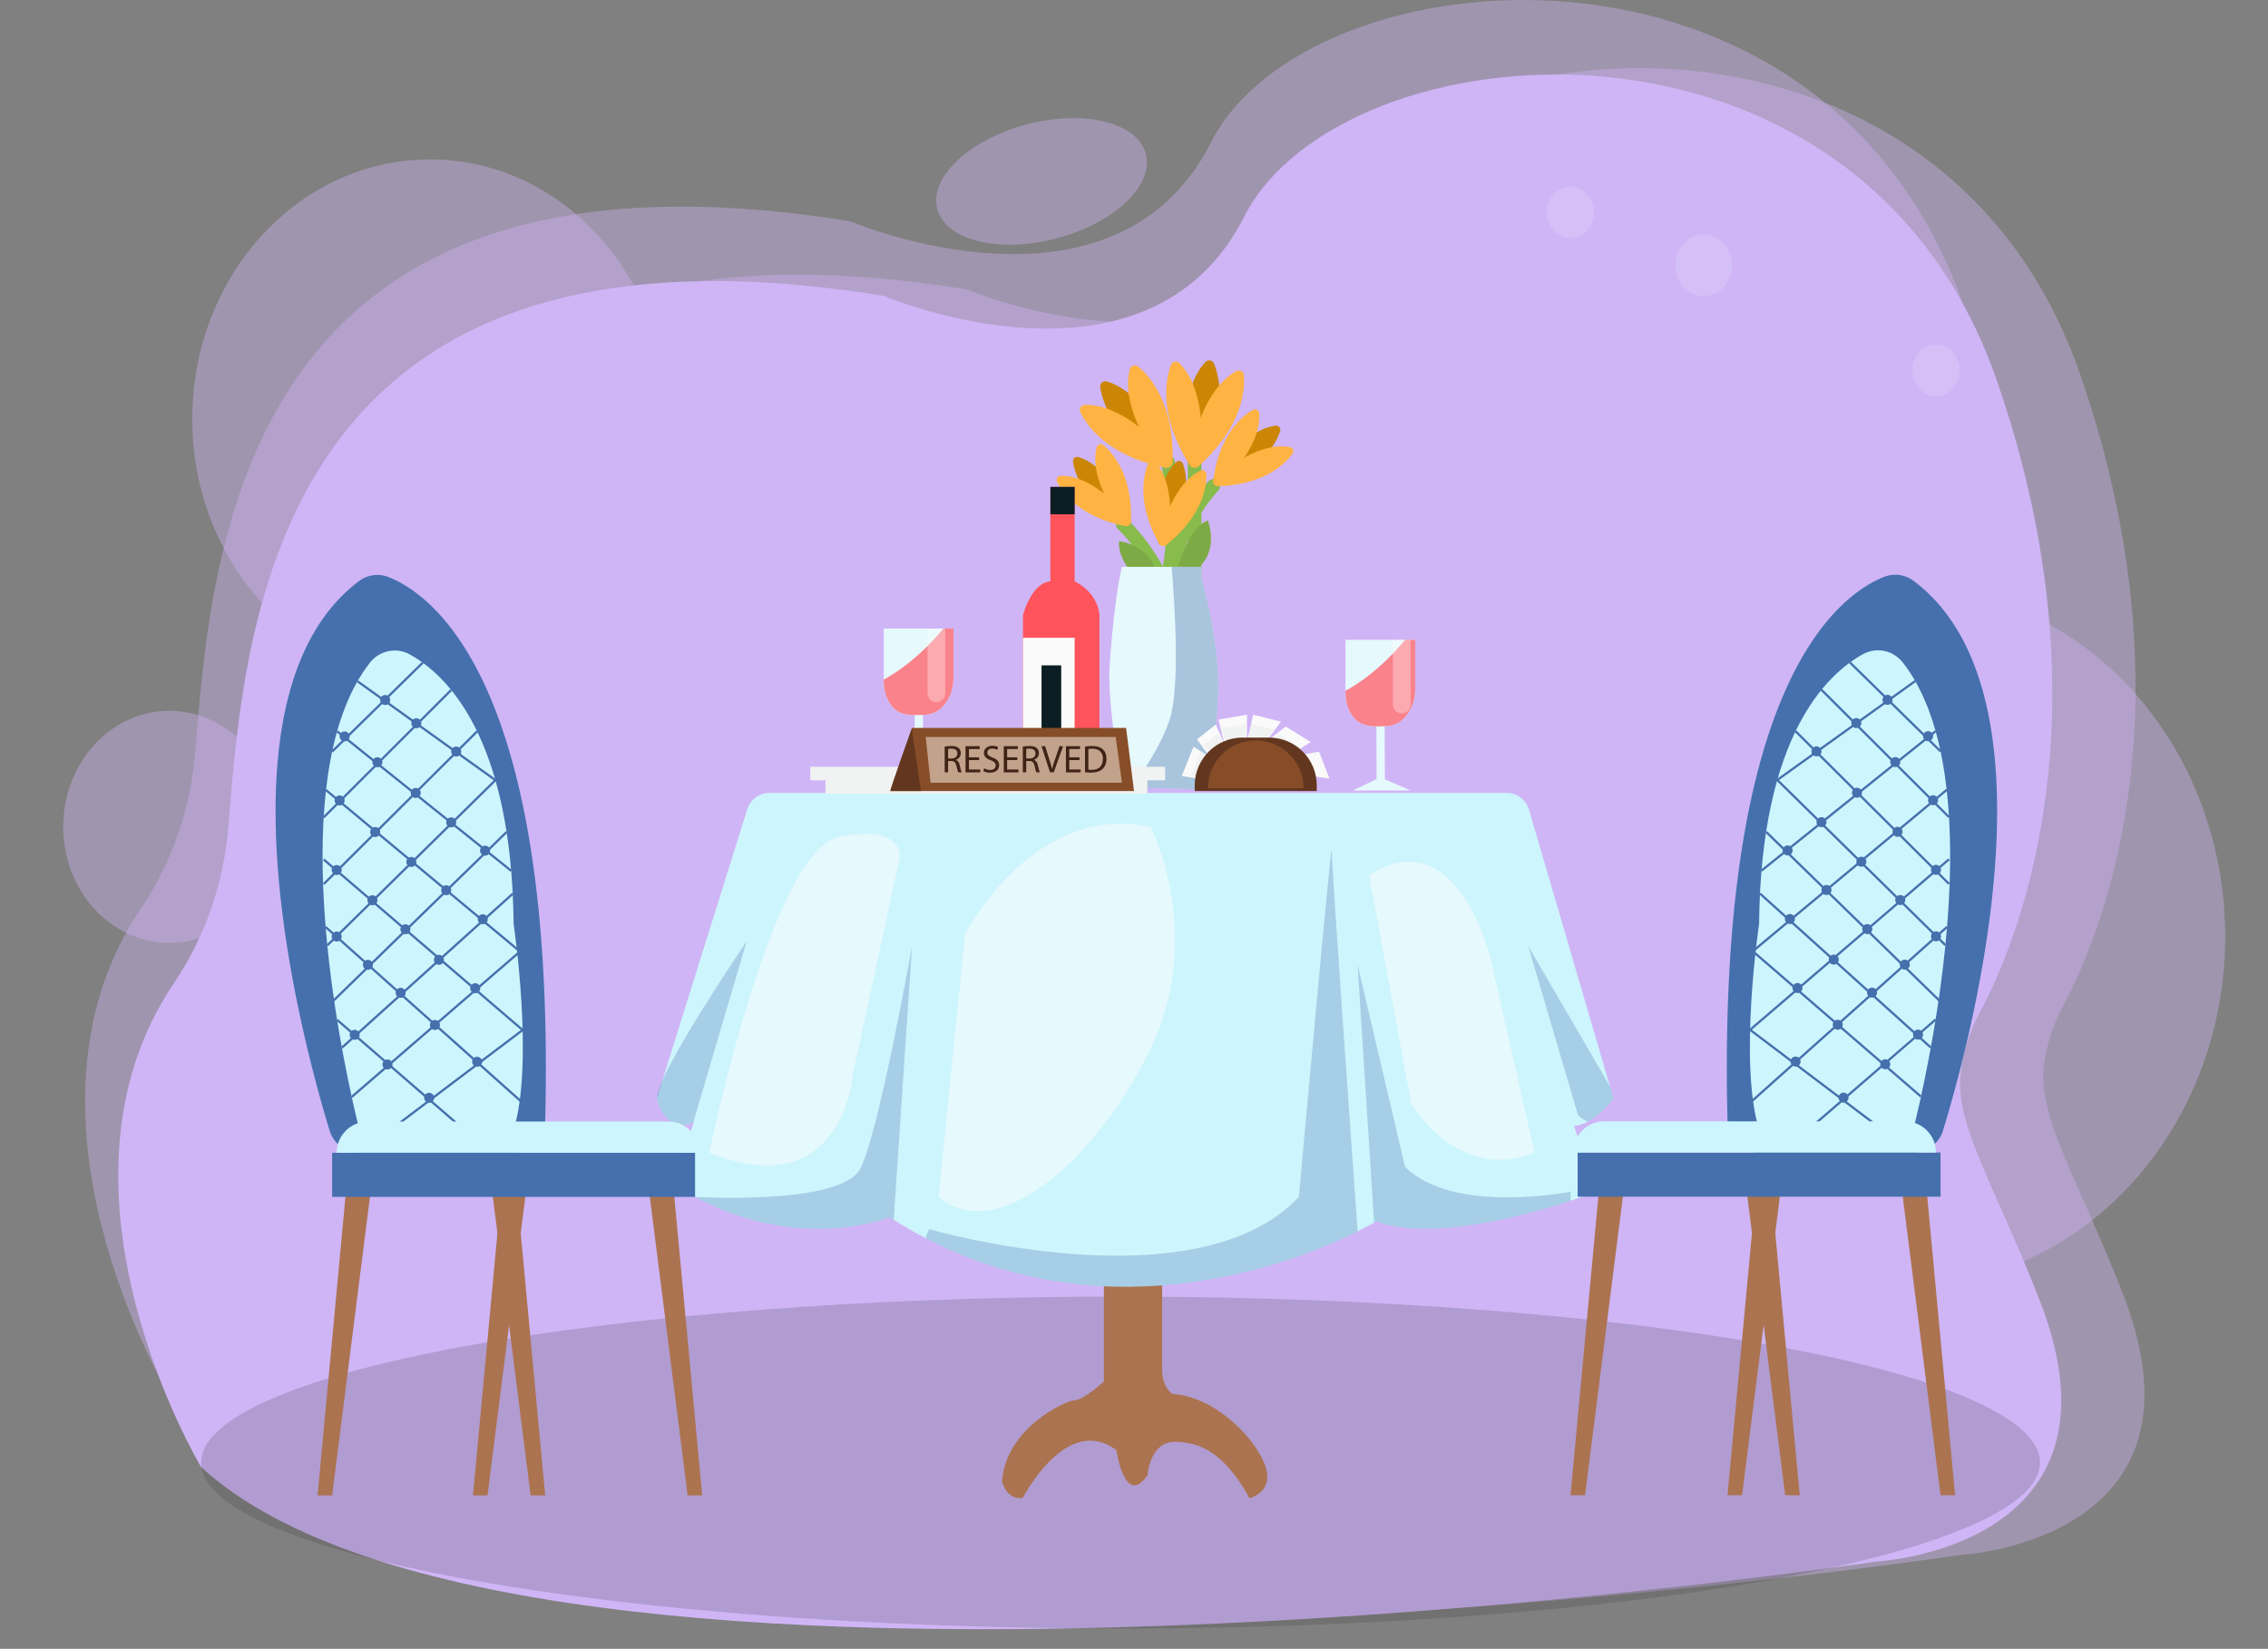 <svg version="1.1" id="Layer_1" xmlns="http://www.w3.org/2000/svg" x="0" y="0" viewBox="0 0 1000 727.11" style="enable-background:new 0 0 1000 727.11" xml:space="preserve"><rect x="0" y="0" width="1000" height="727.11" fill="#808080" stroke="none"/><style>.st0{opacity:.4;fill:#cfb5f6}.st3{fill:#87bb4c}.st4{fill:#cb8604}.st5{fill:#ffb343}.st6{fill:#7daa44}.st7{fill:#e6f9fc}.st9{fill:#ab7350}.st10{fill:#cdf5fd}.st11,.st12{fill:#4570ad}.st12{opacity:.29}.st13{fill:#f9828b}.st14{opacity:.32;fill:#fff}.st16{fill:#0c1d23}.st17{fill:#fafafa}.st18{fill:#f1f2f2}.st19{fill:#874d28}.st21{fill:#3f2316}.st22{fill:#63371f}.st23{opacity:.13;fill:#fff}</style><ellipse class="st0" cx="189.56" cy="184.8" rx="104.79" ry="114.5"/><ellipse class="st0" cx="840.07" cy="413.01" rx="141.06" ry="154.13"/><path d="M88.67 646.97s-73.5-122.41-11.99-213.4c13.8-20.42 21.98-44.14 23.97-68.71 7.48-92.34 20.85-277.89 289.02-234.38 0 0 116.13 49.53 158.88-34.85 42.74-84.38 270.91-104.49 332.01 72.49 51.56 149.34 7.46 250.37-7.57 278.28-4.66 8.65-7.69 18.1-8.62 27.88-2.13 22.29 16.34 51.1 35.11 99.52 42.19 108.84-71.86 114.79-71.86 114.79s-595.87 89.65-738.95-41.62z" style="fill:#cfb5f6"/><path class="st0" d="M74.07 614.12S.57 491.71 62.08 400.72c13.8-20.42 21.98-44.14 23.97-68.71 7.48-92.34 20.85-277.89 289.02-234.38 0 0 116.13 49.53 158.88-34.85s270.91-104.49 332.01 72.49c51.56 149.34 7.46 250.37-7.57 278.28-4.66 8.65-7.69 18.1-8.62 27.88-2.13 22.29 16.34 51.1 35.11 99.52 42.19 108.84-71.86 114.79-71.86 114.79s-595.87 89.65-738.95-41.62z"/><path class="st0" d="M125.36 644.14s-73.5-122.41-11.99-213.4c13.8-20.42 21.98-44.14 23.97-68.71 7.48-92.34 20.85-277.89 289.02-234.38 0 0 116.13 49.53 158.88-34.85s270.91-104.5 332.01 72.48c51.56 149.34 7.46 250.37-7.57 278.28-4.66 8.65-7.69 18.1-8.62 27.88-2.13 22.29 16.34 51.1 35.11 99.52 42.19 108.84-71.86 114.79-71.86 114.79s-595.87 89.66-738.95-41.61z"/><ellipse cx="494.07" cy="644.97" rx="405.4" ry="73.18" style="opacity:.19;fill:#333"/><path class="st3" d="M518.25 280.67a3 3 0 0 1-2.99-2.78c-1.8-25.05-22.08-44.33-22.29-44.52-1.21-1.13-1.27-3.03-.14-4.24s3.03-1.27 4.24-.14c.91.85 22.2 21.03 24.17 48.47a3.001 3.001 0 0 1-2.78 3.21c-.07-.01-.14 0-.21 0zM526.74 284.32c-1.66 0-3-1.34-3-3v-78.23c0-1.66 1.34-3 3-3s3 1.34 3 3v78.23c0 1.66-1.34 3-3 3z"/><path class="st3" d="M518.03 255.73H518a2.99 2.99 0 0 1-2.97-3.03c.19-22.2 17.07-39.73 17.79-40.46 1.16-1.18 3.06-1.21 4.24-.05 1.18 1.16 1.21 3.06.05 4.24-.25.26-15.91 16.63-16.08 36.32a3.005 3.005 0 0 1-3 2.98z"/><path class="st3" d="M513.69 261.89c-.28 0-.57-.04-.85-.12a3.003 3.003 0 0 1-2.03-3.73c6.98-23.7 1.32-53.39 1.26-53.69a3 3 0 0 1 5.89-1.15c.25 1.27 6.01 31.4-1.39 56.54a3 3 0 0 1-2.88 2.15z"/><path class="st4" d="M510.55 238.68c-.8-8.7-1.06-26.13 8.04-34.89.96-.93 2.57-.57 3 .69 1.73 5.06 4.09 17.9-7.35 35.14-1.05 1.59-3.51.95-3.69-.94z"/><path class="st5" d="M510.99 238.35c1.89-8.53 6.95-25.21 18.28-30.78 1.2-.59 2.62.24 2.65 1.58.11 5.35-1.56 18.29-17.7 31.23-1.49 1.19-3.64-.17-3.23-2.03z"/><path class="st5" d="M514.84 239.1c1.44-8.62 2.99-25.98-5.43-35.39-.89-1-2.52-.76-3.05.47-2.1 4.92-5.4 17.54 4.73 35.59.93 1.65 3.44 1.2 3.75-.67z"/><path class="st4" d="M535.13 210.87c4.57-7.45 14.79-21.57 27.32-23.14 1.33-.17 2.4 1.08 1.99 2.35-1.64 5.09-7.43 16.79-26.92 23.76-1.79.64-3.39-1.34-2.39-2.97z"/><path class="st5" d="M535.67 210.88c6.62-5.7 20.66-16.04 33.07-13.72 1.31.25 1.96 1.76 1.18 2.85-3.12 4.35-12.19 13.72-32.87 14.43-1.91.06-2.83-2.32-1.38-3.56z"/><path class="st5" d="M538.31 213.78c6.31-6.05 17.95-19.02 16.83-31.6-.12-1.33-1.57-2.12-2.72-1.45-4.63 2.68-14.83 10.82-17.51 31.34-.26 1.88 2.02 3.02 3.4 1.71z"/><path class="st4" d="M498.63 228.83c-3.3-8.09-11.08-23.69-23.19-27.28-1.28-.38-2.54.68-2.35 2 .79 5.29 4.6 17.77 22.69 27.82 1.67.92 3.57-.78 2.85-2.54z"/><path class="st5" d="M498.1 228.74c-5.61-6.7-17.77-19.19-30.4-18.92-1.34.03-2.22 1.42-1.63 2.62 2.37 4.8 9.8 15.52 30.09 19.58 1.87.38 3.16-1.82 1.94-3.28z"/><path class="st5" d="M495.02 231.17c-5.24-6.99-14.61-21.69-11.46-33.92.33-1.29 1.89-1.83 2.92-.98 4.13 3.4 12.87 13.09 12.18 33.77-.06 1.9-2.5 2.66-3.64 1.13z"/><path class="st4" d="M516.98 202.27c-4.12-10.11-13.84-29.58-28.96-34.06-1.6-.47-3.18.85-2.93 2.5.99 6.61 5.75 22.19 28.33 34.73 2.09 1.15 4.46-.97 3.56-3.17z"/><path class="st5" d="M516.32 202.16c-7-8.37-22.19-23.96-37.96-23.62-1.67.04-2.77 1.77-2.03 3.27 2.96 5.99 12.23 19.38 37.57 24.45 2.33.47 3.94-2.28 2.42-4.1z"/><path class="st5" d="M512.47 205.2c-6.55-8.73-18.25-27.08-14.31-42.35.42-1.62 2.36-2.29 3.65-1.23 5.15 4.25 16.07 16.34 15.21 42.17-.08 2.37-3.12 3.31-4.55 1.41z"/><path class="st4" d="M523.79 203.7c-1.57-10.8-3.06-32.51 7.7-44.04 1.14-1.22 3.17-.88 3.79.67 2.49 6.2 6.29 22.04-6.82 44.3-1.21 2.05-4.33 1.42-4.67-.93z"/><path class="st5" d="M524.31 203.27c1.79-10.76 6.99-31.9 20.75-39.6 1.46-.81 3.28.13 3.41 1.79.49 6.66-.72 22.91-19.99 40.12-1.78 1.58-4.56.03-4.17-2.31z"/><path class="st5" d="M529.17 203.94c1.22-10.84 2-32.59-9.13-43.76-1.18-1.18-3.19-.78-3.77.79-2.29 6.27-5.57 22.23 8.26 44.06 1.27 2 4.37 1.27 4.64-1.09z"/><path class="st6" d="M518.03 252.73c1.38-.61 5.09-19.57 14.54-23.24 0 0 6.19 15.59-7.62 23.24h-6.92zM506.76 262.58c.13-1.5-14.66-13.93-13.29-23.98 0 0 16.64 2.13 16.64 17.92l-3.35 6.06z"/><path class="st7" d="M537.14 303.48c-.31 22.02-5.81 44.69-5.81 44.69l-32.42-.94-4.27-.12s-6.06-34.45-5.5-51.27c0 0 1.53-28.43 5.5-45.86h35.16v5.2s7.64 26.29 7.34 48.3z"/><path d="M537.14 303.48c-.31 22.02-5.81 44.69-5.81 44.69l-32.42-.94c5.52-7.36 13.16-18.8 16.83-29.99 4.6-14.03 2.28-50.2.85-67.26h13.21v5.2s7.64 26.29 7.34 48.3z" style="opacity:.38;fill:#4570ad"/><path class="st9" d="M486.73 546.88v62.37s-9.17 8.25-12.84 8.25-30.27 11.92-32.1 35.77c0 0 1.83 8.25 9.17 7.34 0 0 19.26-37.61 41.27-21.1 0 0 3.67 25.68 13.76 11.01 0 0 .92-14.68 11.92-14.68 11.01 0 22.01 4.73 33.02 24.84 0 0 11.92-2.82 6.42-15.66s-22.93-29.35-40.36-30.27c0 0-4.59-2.68-4.59-10.97v-56.9h-25.67z"/><path class="st10" d="M699.97 494.7c-1.94 1.05-3.97 1.73-5.95 1.73l9.17 29.35s-4.09 1.58-10.73 3.75c-19.64 6.42-61.58 18-85.57 9.09 0 0-.35.21-1.02.59-1.28.73-3.76 2.1-7.28 3.85-25.73 12.79-107.46 46.13-190.42 2.97-4.71-2.45-9.42-5.14-14.12-8.1-.6-.38-1.19-.76-1.79-1.14 0 0-39.37 16.07-85.78-8.96h-.01c-3.17-1.71-6.37-3.61-9.6-5.72l6.88-20.64 2.29-6.87s-.11.07-.32.19c-1.85 1.04-11.24 5.38-16.18-10.28l2.59-8.27c0-.02 0-.03.01-.03l37.33-119.33c1.34-4.28 5.31-7.2 9.81-7.2h325.03c4.56 0 8.58 3.01 9.86 7.39l35.71 122.06v.01l1.57 5.37s-5.31 6.89-11.48 10.19z"/><g><circle class="st11" cx="230.43" cy="454.21" r="2.21"/></g><path class="st12" d="M598.59 543.06c-25.73 12.79-107.46 46.13-190.42 2.97.68-2.54 1.52-3.97 1.52-3.97s117.63 34.14 163.03-14.23c0 0 14.45-160.73 14.45-152.7 0 7.3 9.66 143.27 11.42 167.93zM402.12 417.26l-8.07 120.67c-.6-.38-1.19-.76-1.79-1.14 0 0-39.37 16.07-85.78-8.96.95.06 64.75 3.79 72.94-12.6 8.26-16.51 22.7-97.97 22.7-97.97zM329.2 415.13l-23.48 79.66c-1.85 1.04-11.24 5.38-16.18-10.28-.08-1.65.9-4.55 2.59-8.27 0-.02 0-.03.01-.03 8.82-19.47 37.06-61.08 37.06-61.08zM692.46 525.55v3.98c-19.64 6.42-61.58 18-85.57 9.09 0 0-.35.21-1.02.59l-7.28-113.73 20.91 89.06c21.32 21.33 72.96 11.01 72.96 11.01zM711.45 484.51s-5.31 6.89-11.48 10.19c-1.24-.63-2.6-1.51-4.12-2.68l-22.01-74.76 36.04 61.87v.01l1.57 5.37z"/><path class="st7" d="M312.69 508.35s27.52-133.31 57.1-139.23c29.58-5.92 26.83 9.43 26.83 9.43L375.98 474c0 .01-4.13 57.74-63.29 34.35zM413.82 527.83l11.69-115.81s29.58-58.38 81.86-47.4c0 0 24.08 47.47 0 97.67-24.08 50.19-68.1 87.08-93.55 65.54zM603.68 385.89l18.57 100.82s20.64 35.3 54.34 21.55l-19.26-85.08s-14.44-62.07-53.65-37.29z"/><g><path class="st9" d="m152.87 521.83-12.84 137.65h6.42l17.43-137.65zM221.38 521.83l-12.84 137.65h6.42l17.42-137.65zM296.76 521.83l12.85 137.65h-6.42l-17.43-137.65z"/><path class="st9" d="m227.54 521.83 12.84 137.65h-6.42l-17.42-137.65z"/><path class="st11" d="M146.45 508.35h160.02v19.48H146.45z"/><path class="st11" d="M145.35 498.63C133.11 458.58 92 306.12 158.32 256.24c3.75-2.82 8.75-3.47 13.1-1.72 20.21 8.1 73.74 47.75 68.96 240.08 0 7.6-6.16 13.76-13.76 13.76H158.5a13.772 13.772 0 0 1-13.15-9.73z"/><path class="st10" d="M159.29 501.47s-26.18-97.52-13.7-165.71c3.11-16.97 8.61-32.12 17.5-43.51 4.17-5.33 11.55-6.96 17.49-3.71 15.99 8.77 45.1 36.09 45.88 118.92 0 0 9.16 61.24 0 90.8l-67.17 3.21z"/><path transform="rotate(-44.445 166.427 311.849)" class="st11" d="M138.44 311.33h55.95v1h-55.95z"/><path transform="rotate(-44.96 170.833 332.381)" class="st11" d="M131.09 331.87h79.47v1h-79.47z"/><path transform="rotate(-44.863 176.534 356.216)" class="st11" d="M128.81 355.72h95.46v1h-95.46z"/><path transform="rotate(-44.25 184.9 404.372)" class="st11" d="M131.22 403.89h107.39v1H131.22z"/><path transform="rotate(-42.03 188.398 428.094)" class="st11" d="M137.72 427.59H239.1v1H137.72z"/><path transform="rotate(-40.835 191.797 452.023)" class="st11" d="M143.28 451.51h96.98v1h-96.98z"/><path class="st11" d="m144.67 417.26-.71-.71 73.7-72.44-60.32-43.26.59-.81 61.28 43.95z"/><path transform="rotate(-51.304 187.002 353.27)" class="st11" d="M186.51 304.11h1v98.35h-1z"/><path transform="rotate(-50.238 186.019 383.618)" class="st11" d="M185.52 328.41h1v110.42h-1z"/><path class="st11" d="m168.81 501.43-.6-.79 61.43-46.43-87.25-74.8.65-.76 88.19 75.61-.5.38z"/><path transform="rotate(-48.247 187.002 447.58)" class="st11" d="M186.51 389.36h1v116.42h-1z"/><path transform="rotate(-49.128 176.666 474)" class="st11" d="M176.16 436.94h1v74.14h-1z"/><circle class="st11" cx="169.84" cy="308.71" r="2.21"/><circle class="st11" cx="151.96" cy="324.75" r="2.21"/><circle class="st11" cx="183.58" cy="318.95" r="2.21"/><circle class="st11" cx="166.41" cy="336.15" r="2.21"/><circle class="st11" cx="183.3" cy="349.68" r="2.21"/><circle class="st11" cx="149.75" cy="352.99" r="2.21"/><circle class="st11" cx="148.45" cy="383.68" r="2.21"/><circle class="st11" cx="148.45" cy="413.01" r="2.21"/><circle class="st11" cx="164.21" cy="397" r="2.21"/><circle class="st11" cx="165.43" cy="366.92" r="2.21"/><circle class="st11" cx="178.75" cy="409.81" r="2.21"/><circle class="st11" cx="193.53" cy="423.27" r="2.21"/><circle class="st11" cx="162.22" cy="425.48" r="2.21"/><circle class="st11" cx="176.66" cy="437.82" r="2.21"/><circle class="st11" cx="156.37" cy="456.35" r="2.21"/><circle class="st11" cx="170.83" cy="469.42" r="2.21"/><circle class="st11" cx="189.22" cy="484.13" r="2.21"/><circle class="st11" cx="191.77" cy="452.01" r="2.21"/><circle class="st11" cx="209.54" cy="435.8" r="2.21"/><circle class="st11" cx="210.37" cy="468.23" r="2.21"/><circle class="st11" cx="201.15" cy="331.43" r="2.21"/><circle class="st11" cx="198.94" cy="362.66" r="2.21"/><circle class="st11" cx="213.87" cy="375.13" r="2.21"/><circle class="st11" cx="181.37" cy="380.11" r="2.21"/><circle class="st11" cx="196.74" cy="392.59" r="2.21"/><circle class="st11" cx="212.87" cy="405.39" r="2.21"/><path class="st10" d="M308.47 508.35H148.45c0-7.6 6.16-13.76 13.76-13.76h132.5c7.6.01 13.76 6.17 13.76 13.76z"/></g><g><path class="st9" d="m849.2 521.74 12.84 137.65h-6.42l-17.43-137.65zM780.69 521.74l12.84 137.65h-6.42l-17.42-137.65zM705.31 521.74l-12.85 137.65h6.43l17.42-137.65z"/><path class="st9" d="m774.53 521.74-12.84 137.65h6.42l17.42-137.65z"/><path transform="rotate(-180 775.61 517.999)" class="st11" d="M695.6 508.26h160.02v19.48H695.6z"/><path class="st11" d="M856.72 498.54c12.24-40.05 53.35-192.51-12.97-242.39a13.489 13.489 0 0 0-13.1-1.72c-20.21 8.1-73.74 47.75-68.96 240.08 0 7.6 6.16 13.76 13.76 13.76h68.12c6.04-.01 11.38-3.95 13.15-9.73z"/><path class="st10" d="M842.78 501.38s26.18-97.52 13.7-165.71c-3.11-16.97-8.61-32.12-17.5-43.51-4.17-5.33-11.55-6.96-17.48-3.71-15.99 8.77-45.1 36.09-45.88 118.92 0 0-9.16 61.24 0 90.8l67.16 3.21z"/><path transform="rotate(-45.555 835.662 311.751)" class="st11" d="M835.16 283.77h1v55.95h-1z"/><path transform="rotate(-45.041 831.221 332.29)" class="st11" d="M830.74 292.54h1v79.47h-1z"/><path transform="rotate(-45.138 825.543 356.133)" class="st11" d="M825.03 308.39h1v95.46h-1z"/><path transform="rotate(-45.749 817.194 404.29)" class="st11" d="M816.66 350.6h1v107.39h-1z"/><path transform="rotate(-47.972 813.669 428.008)" class="st11" d="M813.17 377.31h1v101.38h-1z"/><path transform="rotate(-49.164 810.253 451.894)" class="st11" d="M809.8 403.42h1v96.98h-1z"/><path class="st11" d="m857.41 417.17.7-.72-73.7-72.43 60.32-43.26-.58-.81-61.29 43.95z"/><path transform="rotate(-38.696 815.057 353.184)" class="st11" d="M765.88 352.69h98.35v1h-98.35z"/><path transform="rotate(-39.763 816.049 383.53)" class="st11" d="M760.84 383.02h110.42v1H760.84z"/><path class="st11" d="m833.26 501.34.6-.8-61.43-46.42 87.25-74.8-.65-.76-88.19 75.61.5.37z"/><path transform="rotate(-41.753 815.121 447.501)" class="st11" d="M756.85 446.98h116.42v1H756.85z"/><path transform="rotate(-40.872 825.345 473.892)" class="st11" d="M788.34 473.42h74.14v1h-74.14z"/><circle class="st11" cx="832.23" cy="308.62" r="2.21"/><circle class="st11" cx="850.12" cy="324.65" r="2.21"/><circle class="st11" cx="818.49" cy="318.86" r="2.21"/><circle class="st11" cx="835.66" cy="336.06" r="2.21"/><circle class="st11" cx="818.77" cy="349.59" r="2.21"/><circle class="st11" cx="852.32" cy="352.9" r="2.21"/><circle class="st11" cx="853.62" cy="383.59" r="2.21"/><circle class="st11" cx="853.62" cy="412.92" r="2.21"/><circle class="st11" cx="837.86" cy="396.91" r="2.21"/><circle class="st11" cx="836.65" cy="366.82" r="2.21"/><circle class="st11" cx="823.32" cy="409.72" r="2.21"/><circle class="st11" cx="808.54" cy="423.18" r="2.21"/><circle class="st11" cx="839.85" cy="425.39" r="2.21"/><circle class="st11" cx="825.41" cy="437.73" r="2.21"/><circle class="st11" cx="845.7" cy="456.26" r="2.21"/><circle class="st11" cx="831.24" cy="469.33" r="2.21"/><circle class="st11" cx="812.85" cy="484.04" r="2.21"/><circle class="st11" cx="810.3" cy="451.91" r="2.21"/><circle class="st11" cx="792.53" cy="435.71" r="2.21"/><circle class="st11" cx="791.7" cy="468.13" r="2.21"/><circle class="st11" cx="800.92" cy="331.34" r="2.21"/><circle class="st11" cx="803.13" cy="362.57" r="2.21"/><circle class="st11" cx="788.2" cy="375.04" r="2.21"/><circle class="st11" cx="820.7" cy="380.02" r="2.21"/><circle class="st11" cx="805.33" cy="392.49" r="2.21"/><circle class="st11" cx="789.2" cy="405.29" r="2.21"/><path class="st10" d="M693.6 508.26h160.02c0-7.6-6.16-13.76-13.76-13.76h-132.5c-7.6 0-13.76 6.16-13.76 13.76z"/></g><g><path class="st7" d="M405.2 339.94c1.01 0 1.83-.82 1.83-1.83l-.08-25.71c0-1.01-.82-1.82-1.83-1.82h-.01c-1.01 0-1.83.82-1.82 1.83l.08 25.71c0 1.01.82 1.82 1.83 1.82z"/><path class="st7" d="M420.41 277.21v21.74c0 3.79-1.02 7.57-3.19 10.69-1.91 2.75-4.83 5.31-9.11 5.57-7.52.44-12.59.32-16.04-5.49-1.66-2.81-2.4-6.07-2.4-9.34v-23.17h30.74z"/><path class="st13" d="M420.41 277.21v21.74c0 3.79-1.02 7.57-3.19 10.69-1.91 2.75-4.83 5.31-9.11 5.57-7.52.44-12.59.32-16.04-5.49-1.66-2.81-2.4-6.07-2.4-9.34v-.68c11.44-6.3 20.44-15.43 26.29-22.49h4.45z"/><path class="st7" d="M608.78 344.9c1.01 0 1.83-.82 1.83-1.83l-.08-25.71c0-1.01-.82-1.82-1.83-1.82h-.01c-1.01 0-1.83.82-1.82 1.83l.08 25.71c0 1.01.82 1.82 1.83 1.82z"/><path class="st7" d="M623.99 282.17v21.74c0 3.79-1.02 7.57-3.19 10.69-1.91 2.75-4.83 5.31-9.11 5.57-7.52.44-12.59.32-16.04-5.49-1.66-2.81-2.4-6.07-2.4-9.34v-23.17h30.74z"/><path class="st13" d="M623.99 282.17v21.74c0 3.79-1.02 7.57-3.19 10.69-1.91 2.75-4.83 5.31-9.11 5.57-7.52.44-12.59.32-16.04-5.49-1.66-2.81-2.4-6.07-2.4-9.34v-.68c11.44-6.3 20.44-15.43 26.29-22.49h4.45z"/><path class="st7" d="m596.4 348.62 12.22-5.81 13.39 5.81z"/><path class="st14" d="M618.09 314.6a3.92 3.92 0 0 1-3.92-3.92v-28.51h7.84v28.51c0 2.16-1.76 3.92-3.92 3.92z"/><g><path d="M451.05 271.22v67.9h33.71v-67.9c-.91-10.48-10.94-14.84-10.94-14.84v-41.65h-10.69v41.65c-8.39.64-12.08 14.84-12.08 14.84z" style="fill:#ff545c"/><path class="st16" d="M463.14 214.72h10.69v12.07h-10.69z"/><path class="st17" d="M451.05 281.25h22.77v46.11h-22.77z"/></g><path class="st18" d="M357.26 338.12h156.47v5.99h-7.82v5.94H363.97v-5.94h-6.71z"/><path class="st14" d="M412.86 309.64a3.92 3.92 0 0 1-3.92-3.92v-28.51h7.84v28.51c0 2.16-1.76 3.92-3.92 3.92z"/><path class="st16" d="M459.23 293.42h8.68v29.03h-8.68z"/></g><g><path class="st19" d="M500 348.84H392.57c0-.86 8.59-25.11 9.48-27.61.04-.14.07-.21.07-.21h94.4l3.48 27.82z"/><path style="opacity:.49;fill:#fffbf2" d="m408.17 325 2.13 20.18h84.38L491.93 325z"/><path class="st21" d="M416.54 329.23c.75-.15 1.83-.24 2.85-.24 1.59 0 2.61.29 3.33.94.58.51.91 1.3.91 2.19 0 1.52-.96 2.53-2.17 2.94v.05c.89.31 1.42 1.13 1.69 2.32.38 1.61.65 2.72.89 3.16h-1.54c-.19-.32-.44-1.32-.77-2.75-.34-1.59-.96-2.19-2.31-2.24h-1.4v4.99h-1.49v-11.36zm1.49 5.25h1.52c1.59 0 2.6-.87 2.6-2.19 0-1.49-1.08-2.14-2.65-2.15-.72 0-1.23.07-1.47.14v4.2zM431.7 335.2h-4.48v4.15h4.99v1.25h-6.48v-11.52h6.22v1.25h-4.73v3.64h4.48v1.23zM433.94 338.79c.67.41 1.64.75 2.67.75 1.52 0 2.41-.8 2.41-1.97 0-1.08-.62-1.69-2.17-2.29-1.88-.67-3.04-1.64-3.04-3.26 0-1.79 1.49-3.13 3.73-3.13 1.18 0 2.03.27 2.55.56l-.41 1.21c-.38-.21-1.15-.55-2.19-.55-1.57 0-2.17.94-2.17 1.73 0 1.08.7 1.61 2.29 2.22 1.95.75 2.94 1.69 2.94 3.38 0 1.78-1.32 3.32-4.03 3.32-1.11 0-2.32-.32-2.94-.73l.36-1.24zM448.54 335.2h-4.48v4.15h4.99v1.25h-6.48v-11.52h6.22v1.25h-4.73v3.64h4.48v1.23zM450.99 329.23c.75-.15 1.83-.24 2.85-.24 1.59 0 2.61.29 3.33.94.58.51.91 1.3.91 2.19 0 1.52-.96 2.53-2.17 2.94v.05c.89.31 1.42 1.13 1.69 2.32.38 1.61.65 2.72.89 3.16h-1.54c-.19-.32-.44-1.32-.77-2.75-.34-1.59-.96-2.19-2.31-2.24h-1.4v4.99h-1.49v-11.36zm1.48 5.25h1.52c1.59 0 2.6-.87 2.6-2.19 0-1.49-1.08-2.14-2.65-2.15-.72 0-1.23.07-1.47.14v4.2zM462.98 340.6l-3.76-11.52h1.61l1.79 5.67c.5 1.56.92 2.96 1.23 4.31h.03c.32-1.33.8-2.79 1.32-4.29l1.95-5.69h1.59l-4.12 11.52h-1.64zM475.96 335.2h-4.48v4.15h4.99v1.25h-6.48v-11.52h6.22v1.25h-4.73v3.64h4.48v1.23zM478.4 329.23c.91-.14 1.98-.24 3.16-.24 2.14 0 3.66.5 4.67 1.44 1.03.94 1.62 2.27 1.62 4.14 0 1.88-.58 3.42-1.66 4.48-1.08 1.08-2.85 1.66-5.09 1.66-1.06 0-1.95-.05-2.7-.14v-11.34zm1.49 10.19c.38.07.92.09 1.5.09 3.18 0 4.9-1.78 4.9-4.89.02-2.72-1.52-4.44-4.67-4.44-.77 0-1.35.07-1.74.15v9.09z"/><path class="st22" d="M406.05 348.84h-13.48c0-.86 8.59-25.11 9.48-27.61l4 27.61z"/></g><g><path class="st17" d="m527.78 343.34-6.72-1.16 5.19-12.87 7.36 4.74-5.83-7.97 8.26-6.61 4.14 9.84-2.92-11.99 12.54-2.13v12.03l2.75-12.03 12.23 3.04-6.73 8.99 8.87-6.83 11 6.83-10.7 6.83 14.37-2.57 4.59 11.86-10.59-1.44z"/><path class="st18" d="m530.7 343.2-5.7-.98 4.41-10.92 6.24 4.02-4.95-6.76 7.01-5.61 3.51 8.35-2.48-10.16 10.64-1.82v10.21l2.33-10.21 10.37 2.58-5.7 7.63 7.52-5.8 9.34 5.8-9.08 5.79 12.19-2.18 3.89 10.06-8.99-1.21z"/></g><g><path class="st22" d="M580.59 348.84h-53.81v-2.5c0-11.64 9.44-21.07 21.07-21.07h11.66c11.64 0 21.07 9.44 21.07 21.07v2.5z"/><path class="st19" d="M574.76 347.59h-42.15c0-11.64 9.44-21.07 21.07-21.07 11.65-.01 21.08 9.43 21.08 21.07z"/></g><ellipse transform="rotate(-14.828 459.291 79.954)" class="st0" cx="459.23" cy="79.99" rx="47.55" ry="25.98"/><ellipse class="st23" cx="751.21" cy="116.95" rx="12.51" ry="13.67"/><ellipse class="st23" cx="692.46" cy="93.67" rx="10.39" ry="11.35"/><ellipse class="st23" cx="853.62" cy="163.37" rx="10.39" ry="11.35"/><ellipse class="st0" cx="74.69" cy="364.62" rx="46.82" ry="51.16"/></svg>